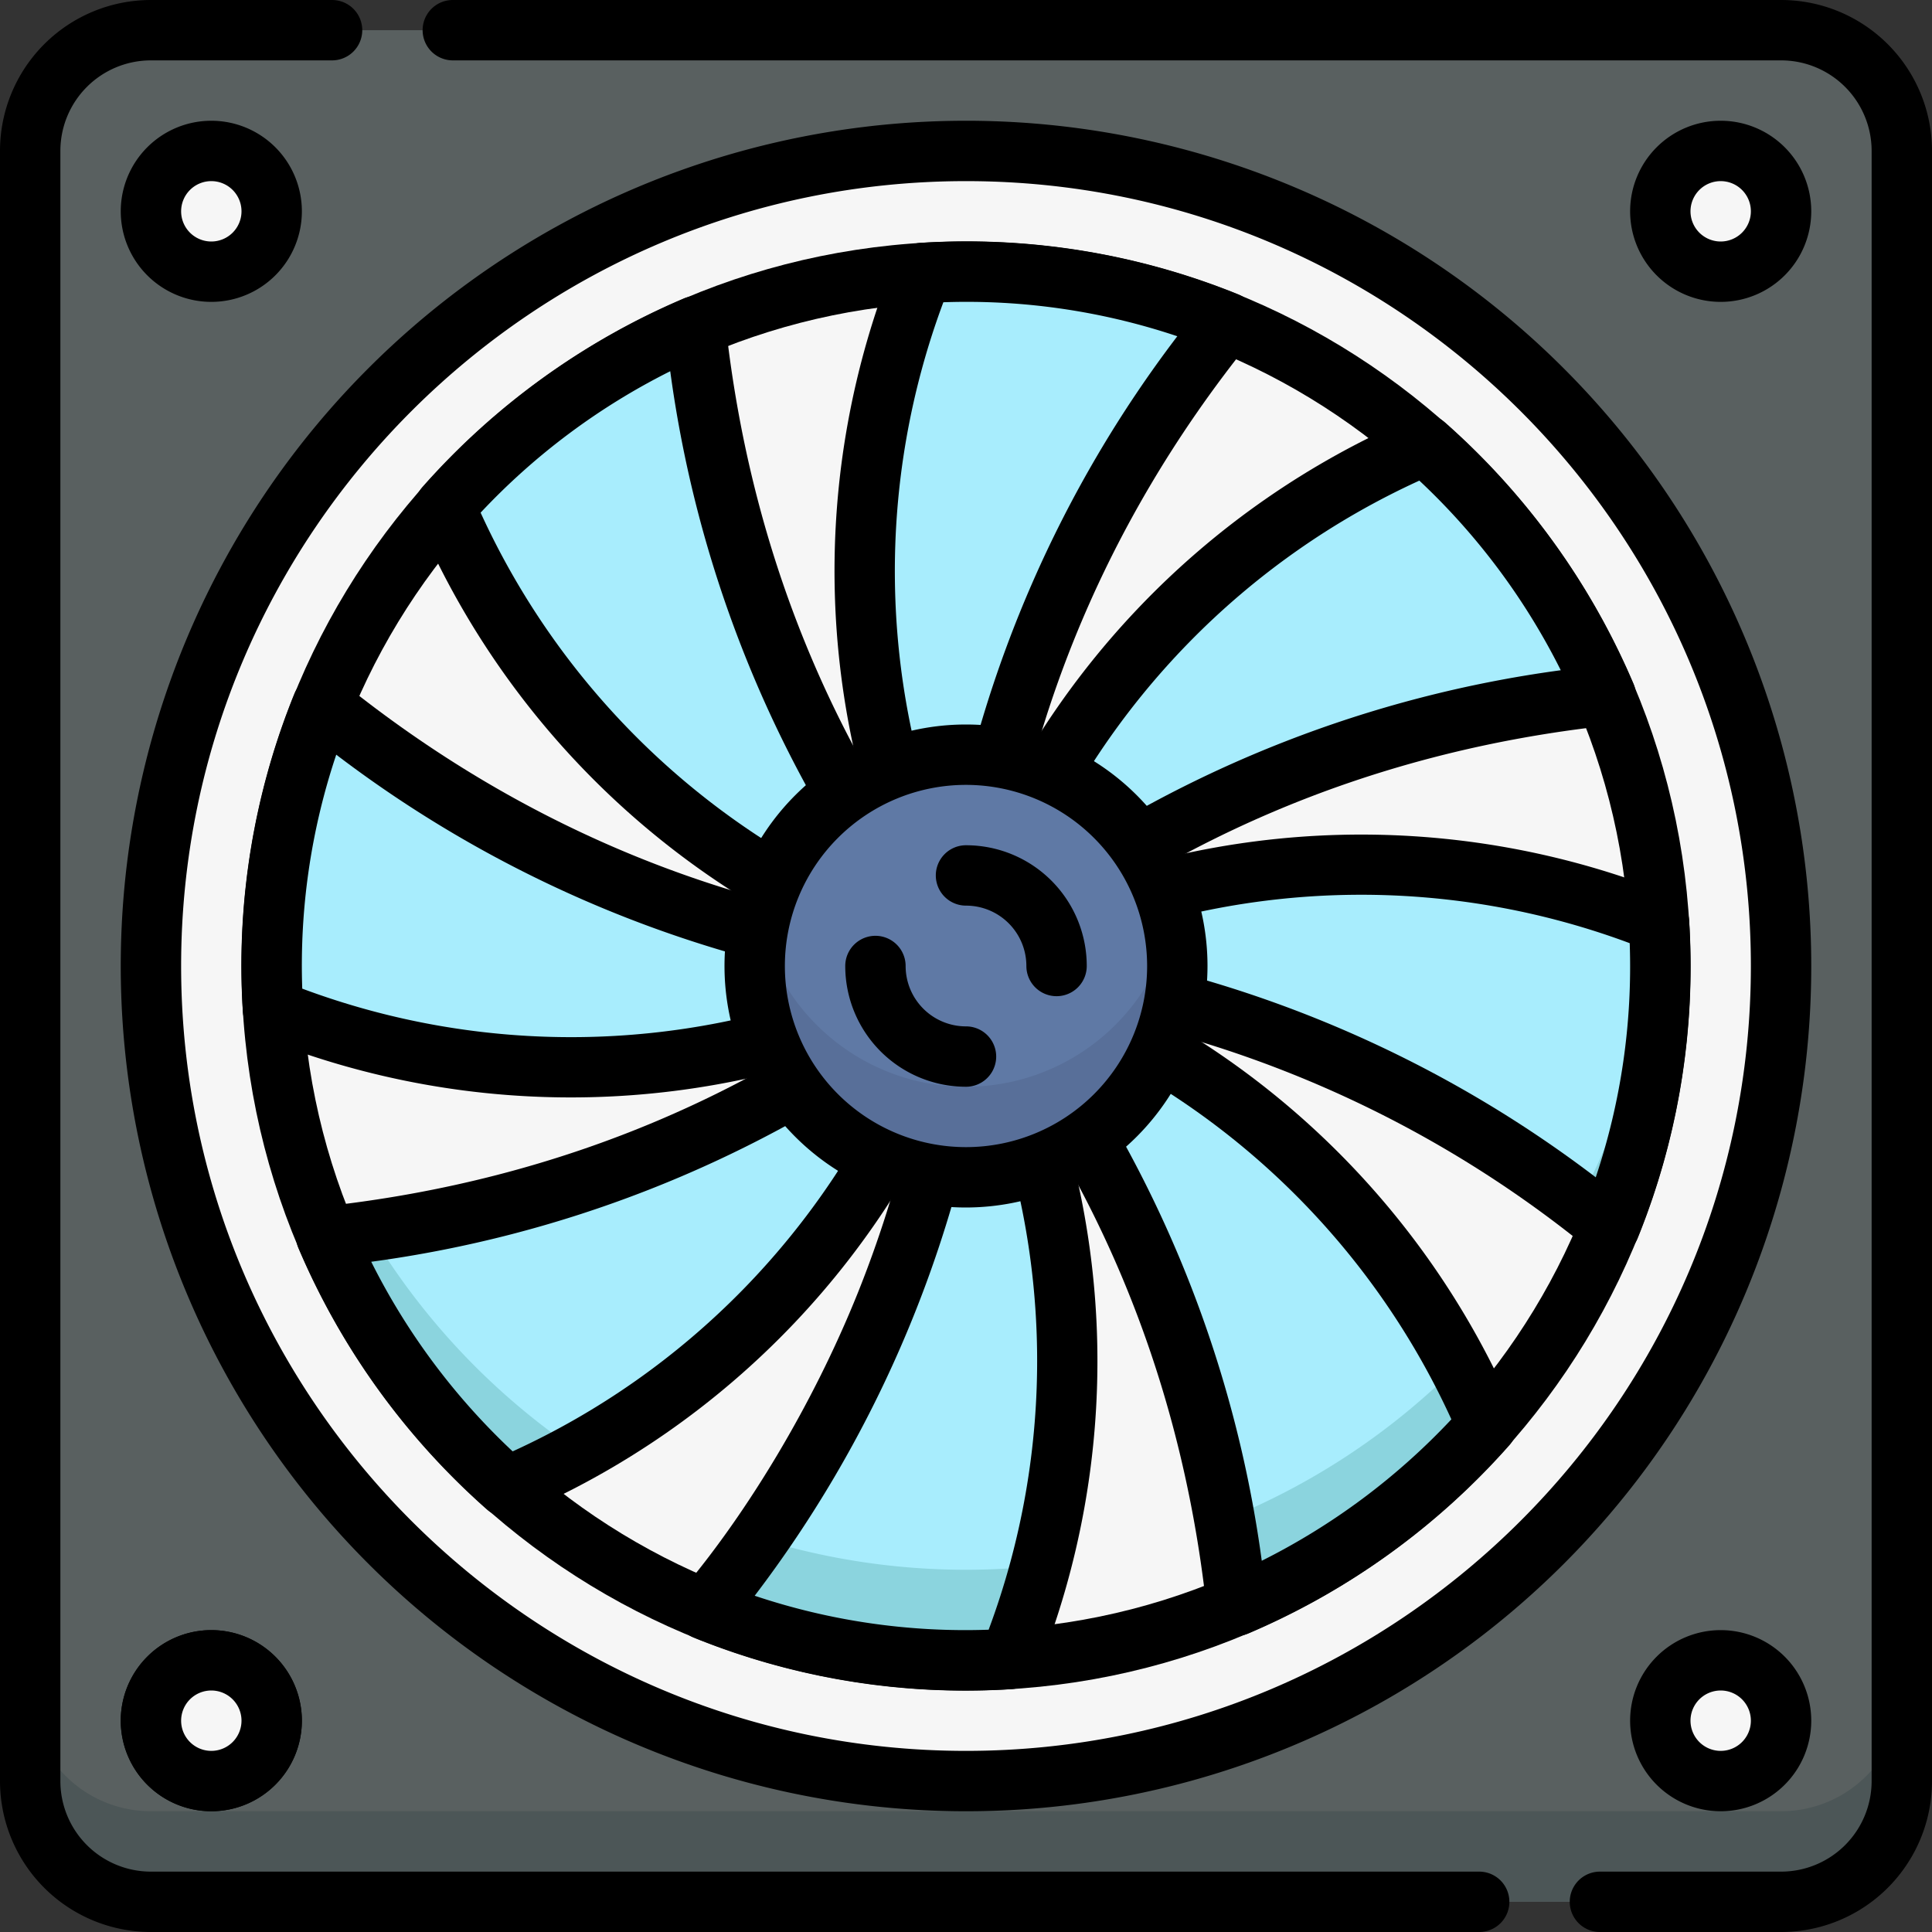 <svg height="512" viewBox="0 0 512 512" width="512" xmlns="http://www.w3.org/2000/svg"><rect x="0" y="0" width="512" height="512" fill="#333333" stroke="none"/><g id="_38._Fan" data-name="38. Fan"><path d="m88 8h-48a32 32 0 0 0 -32 32v432a32 32 0 0 0 32 32h432a32 32 0 0 0 32-32v-432a32 32 0 0 0 -32-32z" fill="#596060"></path><path d="m472 480h-432a32 32 0 0 1 -32-32v24a32 32 0 0 0 32 32h432a32 32 0 0 0 32-32v-24a32 32 0 0 1 -32 32z" fill="#4c5657"></path><path d="m472 512h-48a8 8 0 0 1 0-16h48a24 24 0 0 0 24-24v-432a24 24 0 0 0 -24-24h-352a8 8 0 0 1 0-16h352a40 40 0 0 1 40 40v432a40 40 0 0 1 -40 40z"></path><path d="m392 512h-352a40 40 0 0 1 -40-40v-432a40 40 0 0 1 40-40h48a8 8 0 0 1 0 16h-48a24 24 0 0 0 -24 24v432a24 24 0 0 0 24 24h352a8 8 0 0 1 0 16z"></path><circle cx="256" cy="256" fill="#f6f6f6" r="216"></circle><path d="m256 480a224 224 0 1 1 224-224 223.87 223.87 0 0 1 -224 224zm0-432c-114.69 0-208 93.31-208 208s93.31 208 208 208 208-93.31 208-208-93.31-208-208-208z"></path><path d="m256 448c-105.87 0-192-86.13-192-192s86.13-192 192-192 192 86.13 192 192-86.13 192-192 192zm0-368c-97 0-176 79-176 176s79 176 176 176 176-78.95 176-176-78.95-176-176-176z"></path><g fill="#a8edfd"><path d="m325.13 85.43a184 184 0 0 0 -80.71-13.07 211 211 0 0 0 4.09 167.41l7.49 16.23c5.05-60.14 27.32-118.77 69.13-170.57z"></path><path d="m425.49 184.27a184.36 184.36 0 0 0 -47.82-66.27 211 211 0 0 0 -115.49 121.22l-6.18 16.78c46.85-39.57 104-64.66 169.49-71.73z"></path><path d="m439.64 244.42a211 211 0 0 0 -167.41 4.09l-16.23 7.49c60.82 5.11 119.27 27.74 170.57 69.13a184 184 0 0 0 13.07-80.71z"></path><path d="m327.73 425.49a184.36 184.36 0 0 0 66.27-47.82 211 211 0 0 0 -121.22-115.49l-16.78-6.18c39.58 46.87 64.65 104 71.73 169.49z"></path><path d="m186.87 426.57a184 184 0 0 0 80.71 13.07 211 211 0 0 0 -4.09-167.41l-7.49-16.23c-5.06 60.27-27.41 118.87-69.13 170.57z"></path><path d="m86.51 327.73a184.36 184.36 0 0 0 47.82 66.27 211 211 0 0 0 115.49-121.22l6.18-16.78c-46.89 39.6-104 64.64-169.49 71.73z"></path><path d="m85.43 186.87a184 184 0 0 0 -13.07 80.71 211 211 0 0 0 167.41-4.09l16.23-7.49c-60.82-5.11-119.28-27.74-170.57-69.13z"></path><path d="m184.27 86.51a184.36 184.36 0 0 0 -66.27 47.82 211 211 0 0 0 121.22 115.49l16.78 6.18c-39.58-46.87-64.65-104-71.73-169.49z"></path></g><path d="m426.57 325.13c-2.76-2.23-4.69-3.8-8.21-6.48a183 183 0 0 0 21.23-74.25h.05a183.88 183.88 0 0 1 -13.07 80.73z" fill="#8bd4de"></path><path d="m394 377.67a184.36 184.36 0 0 1 -66.31 47.82c-.8-7.43-1.56-13.84-3.13-22.71a184.1 184.1 0 0 0 61.87-41q4.15 7.73 7.57 15.89z" fill="#8bd4de"></path><path d="m275.82 414.94a210.4 210.4 0 0 1 -8.24 24.7 183.88 183.88 0 0 1 -80.71-13.07c4.81-6 9.08-11.42 14.28-18.88a185 185 0 0 0 74.67 7.25z" fill="#8bd4de"></path><path d="m153.42 384.77a207.57 207.57 0 0 1 -19.09 9.23 184.36 184.36 0 0 1 -47.82-66.31c3.87-.42 6.84-.73 11.5-1.38a184.75 184.75 0 0 0 55.41 58.46z" fill="#8bd4de"></path><path d="m75.7 268.89c-1.12-.42-2.23-.86-3.34-1.31a184.6 184.6 0 0 1 0-23.52 184.44 184.44 0 0 0 3.34 24.83z" fill="#8bd4de"></path><path d="m256 264a8 8 0 0 1 -7.26-4.65l-7.49-16.23a219.83 219.83 0 0 1 -4.25-173.76 8 8 0 0 1 6.92-5 191.62 191.62 0 0 1 84.22 13.64 8 8 0 0 1 3.22 12.43c-40.29 49.96-62.36 106.82-67.36 166.24a8 8 0 0 1 -8 7.33zm-6-183.9a203.87 203.87 0 0 0 1.7 146.9 318.4 318.4 0 0 1 60.3-137.89 175.63 175.63 0 0 0 -62-9.01z"></path><path d="m256 264a8 8 0 0 1 -7.51-10.76l6.18-16.78a219.81 219.81 0 0 1 119.87-125.86 8 8 0 0 1 8.46 1.4 193.46 193.46 0 0 1 49.9 69.19 8 8 0 0 1 -6.51 11.07c-64.57 7-120 31.73-165.19 69.89a8 8 0 0 1 -5.2 1.85zm120.14-136.63a203.89 203.89 0 0 0 -102.66 105.07 318.28 318.28 0 0 1 140.14-54.82 177.93 177.93 0 0 0 -37.48-50.25z"></path><path d="m426.57 333.13c-3.16 0-4.82-1.61-6.47-2.94a302.26 302.26 0 0 0 -164.77-66.19 8 8 0 0 1 -2.68-15.23l16.23-7.49a219.83 219.83 0 0 1 173.76-4.28 8 8 0 0 1 5 6.92 191.62 191.62 0 0 1 -13.64 84.22 8 8 0 0 1 -7.43 4.99zm-141.57-81.43a318.26 318.26 0 0 1 137.89 60.3 175.63 175.63 0 0 0 9-62.05 203.87 203.87 0 0 0 -146.89 1.75z"></path><path d="m319.78 426.35c-7-64.57-31.73-120-69.89-165.19a8 8 0 0 1 8.87-12.67l16.78 6.18a219.81 219.81 0 0 1 125.86 119.87 8 8 0 0 1 -1.4 8.46 193.46 193.46 0 0 1 -69.19 49.9 8 8 0 0 1 -11.03-6.55zm-40.22-152.87a318.28 318.28 0 0 1 54.82 140.14 177.93 177.93 0 0 0 50.25-37.48 203.89 203.89 0 0 0 -105.07-102.66z"></path><path d="m183.86 434a8 8 0 0 1 -3.22-12.43l1.17-1.45c16.12-19.34 33.42-47.4 45.49-77.42a302.15 302.15 0 0 0 20.7-87.37 8 8 0 0 1 15.23-2.68l7.49 16.23a219.83 219.83 0 0 1 4.28 173.76 8 8 0 0 1 -6.92 5 191.6 191.6 0 0 1 -84.22-13.64zm16.14-11.11a175.63 175.63 0 0 0 62 9 203.87 203.87 0 0 0 -1.7-146.89 318.4 318.4 0 0 1 -60.3 137.89z"></path><path d="m129 400a193.46 193.46 0 0 1 -49.9-69.19 8 8 0 0 1 6.51-11.07c63.73-6.94 119.26-31.11 165.19-69.89a8 8 0 0 1 12.67 8.87l-6.18 16.78a219.81 219.81 0 0 1 -119.83 125.9 8 8 0 0 1 -8.46-1.4zm-30.62-65.62a177.93 177.93 0 0 0 37.48 50.25 203.83 203.83 0 0 0 102.65-105.07 318.15 318.15 0 0 1 -140.13 54.82z"></path><path d="m69.36 275a8 8 0 0 1 -5-6.92 191.62 191.62 0 0 1 13.64-84.22 8 8 0 0 1 12.43-3.22c49.9 40.25 106.8 62.36 166.24 67.36a8 8 0 0 1 2.68 15.23l-16.23 7.49a219.83 219.83 0 0 1 -173.76 4.28zm10.74-13a203.87 203.87 0 0 0 146.9-1.7 318.45 318.45 0 0 1 -137.89-60.3 175.54 175.54 0 0 0 -9.01 62z"></path><path d="m256 264c-1.9 0-1 .16-19.54-6.67a219.81 219.81 0 0 1 -125.86-119.87 8 8 0 0 1 1.4-8.46 193.46 193.46 0 0 1 69.19-49.9 8 8 0 0 1 11.07 6.51c7 64.57 31.72 120 69.89 165.19a8 8 0 0 1 -6.15 13.2zm-128.63-128.14a203.87 203.87 0 0 0 105.07 102.65 318.29 318.29 0 0 1 -54.82-140.13 177.93 177.93 0 0 0 -50.25 37.48z"></path><circle cx="256" cy="256" fill="#5f79a5" r="56"></circle><path d="m256 288a56 56 0 0 1 -54.7-44 56 56 0 1 0 109.4 0 56 56 0 0 1 -54.7 44z" fill="#586f99"></path><path d="m256 320a64 64 0 1 1 64-64 64.07 64.07 0 0 1 -64 64zm0-112a48 48 0 1 0 48 48 48.05 48.05 0 0 0 -48-48z"></path><path d="m280 264a8 8 0 0 1 -8-8 16 16 0 0 0 -16-16 8 8 0 0 1 0-16 32 32 0 0 1 32 32 8 8 0 0 1 -8 8z"></path><path d="m256 288a32 32 0 0 1 -32-32 8 8 0 0 1 16 0 16 16 0 0 0 16 16 8 8 0 0 1 0 16z"></path><circle cx="56" cy="56" fill="#f6f6f6" r="16"></circle><path d="m56 80a24 24 0 1 1 24-24 24 24 0 0 1 -24 24zm0-32a8 8 0 1 0 8 8 8 8 0 0 0 -8-8z"></path><circle cx="456" cy="56" fill="#f6f6f6" r="16"></circle><path d="m456 80a24 24 0 1 1 24-24 24 24 0 0 1 -24 24zm0-32a8 8 0 1 0 8 8 8 8 0 0 0 -8-8z"></path><path d="m56 480a24 24 0 1 1 24-24 24 24 0 0 1 -24 24zm0-32a8 8 0 1 0 8 8 8 8 0 0 0 -8-8z"></path><circle cx="56" cy="456" fill="#f6f6f6" r="16"></circle><path d="m56 480a24 24 0 1 1 24-24 24 24 0 0 1 -24 24zm0-32a8 8 0 1 0 8 8 8 8 0 0 0 -8-8z"></path><circle cx="456" cy="456" fill="#f6f6f6" r="16"></circle><path d="m456 480a24 24 0 1 1 24-24 24 24 0 0 1 -24 24zm0-32a8 8 0 1 0 8 8 8 8 0 0 0 -8-8z"></path></g></svg>